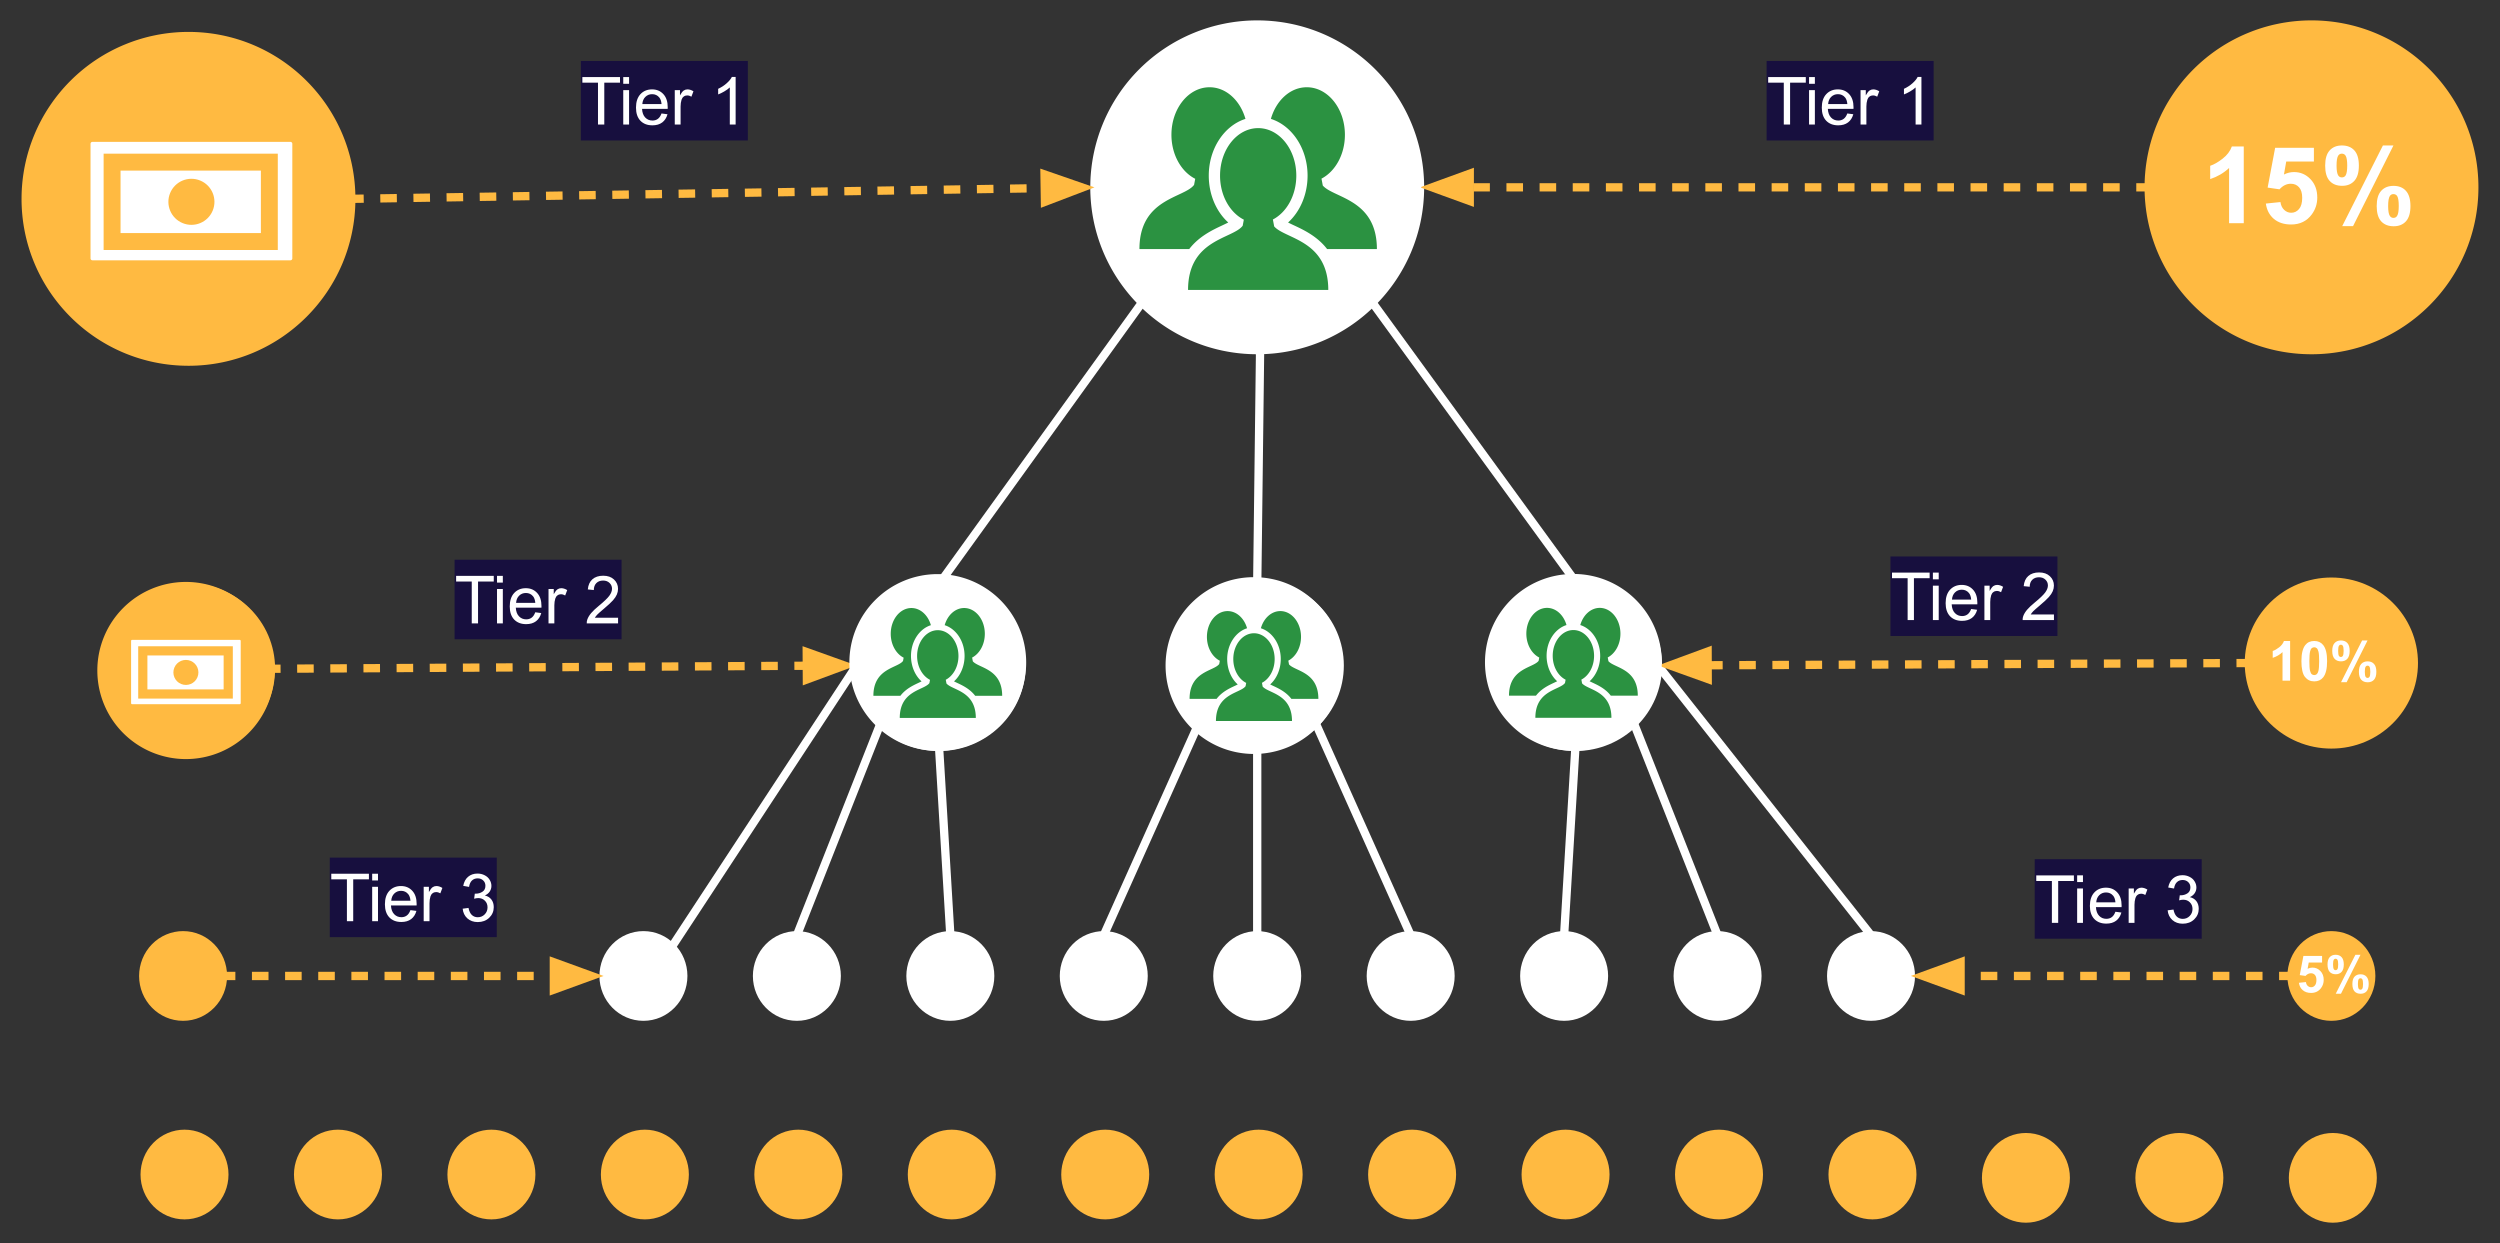 <svg xmlns="http://www.w3.org/2000/svg" width="905" height="450" fill="none" stroke-linecap="square" stroke-miterlimit="10" viewBox="0 0 905 450"><rect x="0" y="0" width="905" height="450" fill="#333333" stroke="none"/><clipPath id="a"><path d="M0 0h960v720H0z"/></clipPath><g clip-path="url(#a)" transform="matrix(1 0 0 1 -9.448 -156.88)"><path d="M579.76 427.25c-16.49 0-29.858-13.192-29.858-29.465 0-7.814 3.146-15.309 8.745-20.835 5.6-5.526 13.194-8.63 21.113-8.63 16.49 0 29.858 13.192 29.858 29.465S596.25 427.25 579.76 427.25z" fill="#2b9241" fill-rule="evenodd"/><path d="M579.76 427.25c-16.49 0-29.858-13.192-29.858-29.465 0-7.814 3.146-15.309 8.745-20.835 5.6-5.526 13.194-8.63 21.113-8.63 16.49 0 29.858 13.192 29.858 29.465S596.25 427.25 579.76 427.25z" fill="#2b9241" fill-rule="evenodd" stroke="#fff" stroke-linecap="butt" stroke-linejoin="round" stroke-width="3"/><path d="M464.56 283.62c-32.546 0-58.929-26.383-58.929-58.929a58.928 58.928 0 0 1 58.929-58.929c32.546 0 58.929 26.383 58.929 58.929 0 32.546-26.384 58.929-58.929 58.929z" fill="#2b9241" fill-rule="evenodd"/><path d="M464.56 283.62c-32.546 0-58.929-26.383-58.929-58.929a58.928 58.928 0 0 1 58.929-58.929c32.546 0 58.929 26.383 58.929 58.929 0 32.546-26.384 58.929-58.929 58.929z" stroke="#fff" stroke-linecap="butt" stroke-linejoin="round" stroke-width="3"/><path d="M464.56 427.25c-16.49 0-29.858-13.192-29.858-29.465 0-7.814 3.146-15.309 8.745-20.835 5.6-5.526 13.194-8.63 21.113-8.63 16.49 0 29.858 13.192 29.858 29.465S481.05 427.25 464.56 427.25z" fill="#2b9241" fill-rule="evenodd"/><path d="M464.56 427.25c-16.49 0-29.858-13.192-29.858-29.465 0-7.814 3.146-15.309 8.745-20.835 5.6-5.526 13.194-8.63 21.113-8.63 16.49 0 29.858 13.192 29.858 29.465S481.05 427.25 464.56 427.25z" stroke="#fff" stroke-linecap="butt" stroke-linejoin="round" stroke-width="3"/><path d="M349.37 427.25c-16.49 0-29.858-13.192-29.858-29.465 0-7.814 3.146-15.309 8.745-20.835 5.6-5.526 13.194-8.63 21.113-8.63 16.49 0 29.858 13.192 29.858 29.465S365.86 427.25 349.37 427.25z" fill="#2b9241" fill-rule="evenodd"/><path d="M349.37 427.25c-16.49 0-29.858-13.192-29.858-29.465 0-7.814 3.146-15.309 8.745-20.835 5.6-5.526 13.194-8.63 21.113-8.63 16.49 0 29.858 13.192 29.858 29.465S365.86 427.25 349.37 427.25z" stroke="#fff" stroke-linecap="butt" stroke-linejoin="round" stroke-width="3"/><path d="M353.47 524.92c-7.967 0-14.425-6.6-14.425-14.74 0-3.91 1.52-7.659 4.225-10.423 2.705-2.764 6.374-4.317 10.2-4.317 7.967 0 14.425 6.6 14.425 14.74s-6.458 14.74-14.425 14.74z" fill="#fff" fill-rule="evenodd"/><path d="M353.47 524.92c-7.967 0-14.425-6.6-14.425-14.74 0-3.91 1.52-7.659 4.225-10.423 2.705-2.764 6.374-4.317 10.2-4.317 7.967 0 14.425 6.6 14.425 14.74s-6.458 14.74-14.425 14.74z" stroke="#fff" stroke-linecap="butt" stroke-linejoin="round" stroke-width="3"/><path d="M297.92 524.92c-7.967 0-14.425-6.6-14.425-14.74 0-3.91 1.52-7.659 4.225-10.423 2.705-2.764 6.374-4.317 10.2-4.317 7.967 0 14.425 6.6 14.425 14.74s-6.458 14.74-14.425 14.74z" fill="#fff" fill-rule="evenodd"/><path d="M297.92 524.92c-7.967 0-14.425-6.6-14.425-14.74 0-3.91 1.52-7.659 4.225-10.423 2.705-2.764 6.374-4.317 10.2-4.317 7.967 0 14.425 6.6 14.425 14.74s-6.458 14.74-14.425 14.74z" fill="#fff" fill-rule="evenodd" stroke="#fff" stroke-linecap="butt" stroke-linejoin="round" stroke-width="3"/><path d="M242.37 524.92c-7.967 0-14.425-6.6-14.425-14.74 0-3.91 1.52-7.659 4.225-10.423 2.705-2.764 6.374-4.317 10.2-4.317 7.967 0 14.425 6.6 14.425 14.74s-6.458 14.74-14.425 14.74z" fill="#fff" fill-rule="evenodd"/><path d="M242.37 524.92c-7.967 0-14.425-6.6-14.425-14.74 0-3.91 1.52-7.659 4.225-10.423 2.705-2.764 6.374-4.317 10.2-4.317 7.967 0 14.425 6.6 14.425 14.74s-6.458 14.74-14.425 14.74z" fill="#fff" fill-rule="evenodd" stroke="#fff" stroke-linecap="butt" stroke-linejoin="round" stroke-width="3"/><path d="M520.11 524.92c-7.967 0-14.425-6.6-14.425-14.74 0-3.91 1.52-7.659 4.225-10.423 2.705-2.764 6.374-4.317 10.2-4.317 7.967 0 14.425 6.6 14.425 14.74s-6.458 14.74-14.425 14.74z" fill="#fff" fill-rule="evenodd"/><path d="M520.11 524.92c-7.967 0-14.425-6.6-14.425-14.74 0-3.91 1.52-7.659 4.225-10.423 2.705-2.764 6.374-4.317 10.2-4.317 7.967 0 14.425 6.6 14.425 14.74s-6.458 14.74-14.425 14.74z" fill="#fff" fill-rule="evenodd" stroke="#fff" stroke-linecap="butt" stroke-linejoin="round" stroke-width="3"/><path d="M464.56 524.92c-7.967 0-14.425-6.6-14.425-14.74 0-3.91 1.52-7.659 4.225-10.423 2.705-2.764 6.374-4.317 10.2-4.317 7.967 0 14.425 6.6 14.425 14.74s-6.458 14.74-14.425 14.74z" fill="#fff" fill-rule="evenodd"/><path d="M464.56 524.92c-7.967 0-14.425-6.6-14.425-14.74 0-3.91 1.52-7.659 4.225-10.423 2.705-2.764 6.374-4.317 10.2-4.317 7.967 0 14.425 6.6 14.425 14.74s-6.458 14.74-14.425 14.74z" fill="#fff" fill-rule="evenodd" stroke="#fff" stroke-linecap="butt" stroke-linejoin="round" stroke-width="3"/><path d="M409.01 524.92c-7.967 0-14.425-6.6-14.425-14.74 0-3.91 1.52-7.659 4.225-10.423 2.705-2.764 6.374-4.317 10.2-4.317 7.967 0 14.425 6.6 14.425 14.74s-6.458 14.74-14.425 14.74z" fill="#fff" fill-rule="evenodd"/><path d="M409.01 524.92c-7.967 0-14.425-6.6-14.425-14.74 0-3.91 1.52-7.659 4.225-10.423 2.705-2.764 6.374-4.317 10.2-4.317 7.967 0 14.425 6.6 14.425 14.74s-6.458 14.74-14.425 14.74z" fill="#fff" fill-rule="evenodd" stroke="#fff" stroke-linecap="butt" stroke-linejoin="round" stroke-width="3"/><path d="M686.76 524.92c-7.967 0-14.425-6.6-14.425-14.74 0-3.91 1.52-7.659 4.225-10.423 2.705-2.764 6.374-4.317 10.2-4.317 7.967 0 14.425 6.6 14.425 14.74s-6.458 14.74-14.425 14.74z" fill="#fff" fill-rule="evenodd"/><path d="M686.76 524.92c-7.967 0-14.425-6.6-14.425-14.74 0-3.91 1.52-7.659 4.225-10.423 2.705-2.764 6.374-4.317 10.2-4.317 7.967 0 14.425 6.6 14.425 14.74s-6.458 14.74-14.425 14.74z" fill="#fff" fill-rule="evenodd" stroke="#fff" stroke-linecap="butt" stroke-linejoin="round" stroke-width="3"/><path d="M631.21 524.92c-7.967 0-14.425-6.6-14.425-14.74 0-3.91 1.52-7.659 4.225-10.423 2.705-2.764 6.374-4.317 10.2-4.317 7.967 0 14.425 6.6 14.425 14.74s-6.458 14.74-14.425 14.74z" fill="#fff" fill-rule="evenodd"/><path d="M631.21 524.92c-7.967 0-14.425-6.6-14.425-14.74 0-3.91 1.52-7.659 4.225-10.423 2.705-2.764 6.374-4.317 10.2-4.317 7.967 0 14.425 6.6 14.425 14.74s-6.458 14.74-14.425 14.74z" fill="#fff" fill-rule="evenodd" stroke="#fff" stroke-linecap="butt" stroke-linejoin="round" stroke-width="3"/><path d="M575.66 524.92c-7.967 0-14.425-6.6-14.425-14.74 0-3.91 1.52-7.659 4.225-10.423 2.705-2.764 6.374-4.317 10.2-4.317 7.967 0 14.425 6.6 14.425 14.74s-6.458 14.74-14.425 14.74z" fill="#fff" fill-rule="evenodd"/><path d="M575.66 524.92c-7.967 0-14.425-6.6-14.425-14.74 0-3.91 1.52-7.659 4.225-10.423 2.705-2.764 6.374-4.317 10.2-4.317 7.967 0 14.425 6.6 14.425 14.74s-6.458 14.74-14.425 14.74z" fill="#fff" fill-rule="evenodd" stroke="#fff" stroke-linecap="butt" stroke-linejoin="round" stroke-width="3"/><path d="m349.37 368.32 73.512-101.95"/><path d="m349.37 368.32 73.512-101.95" stroke="#fff" stroke-linecap="butt" stroke-linejoin="round" stroke-width="3"/><path d="m465.6 283.43-1.04 84.882"/><path d="m465.6 283.43-1.04 84.882" stroke="#fff" stroke-linecap="butt" stroke-linejoin="round" stroke-width="3"/><path d="m580.47 368.35-74.236-101.98"/><path d="m580.47 368.35-74.236-101.98" stroke="#fff" stroke-linecap="butt" stroke-linejoin="round" stroke-width="3"/><path d="m252.57 499.76 66.961-101.98"/><path d="m252.57 499.76 66.961-101.98" stroke="#fff" stroke-linecap="butt" stroke-linejoin="round" stroke-width="3"/><path d="m297.92 495.44 30.331-76.819"/><path d="m297.92 495.44 30.331-76.819" fill="#2b9241" fill-rule="evenodd" stroke="#fff" stroke-linecap="butt" stroke-linejoin="round" stroke-width="3"/><path d="m353.47 495.44-4.095-68.189"/><path d="m353.47 495.44-4.095-68.189" stroke="#fff" stroke-linecap="butt" stroke-linejoin="round" stroke-width="3"/><path d="m409.01 495.44 34.425-76.819"/><path d="m409.01 495.44 34.425-76.819" stroke="#fff" stroke-linecap="butt" stroke-linejoin="round" stroke-width="3"/><path d="M464.56 495.43v-68.189"/><path d="M464.56 495.43v-68.189" stroke="#fff" stroke-linecap="butt" stroke-linejoin="round" stroke-width="3"/><path d="m520.11 495.44-34.425-76.819"/><path d="m520.11 495.44-34.425-76.819" stroke="#fff" stroke-linecap="butt" stroke-linejoin="round" stroke-width="3"/><path d="m686.76 495.44-77.134-97.669"/><path d="m686.76 495.44-77.134-97.669" stroke="#fff" stroke-linecap="butt" stroke-linejoin="round" stroke-width="3"/><path d="m631.21 495.44-30.331-76.819"/><path d="m631.21 495.44-30.331-76.819" stroke="#fff" stroke-linecap="butt" stroke-linejoin="round" stroke-width="3"/><path d="m575.66 495.44 4.095-68.189"/><path d="m575.66 495.44 4.095-68.189" stroke="#fff" stroke-linecap="butt" stroke-linejoin="round" stroke-width="3"/><path d="M77.677 287.79c-32.546 0-58.929-26.383-58.929-58.929a58.928 58.928 0 0 1 58.929-58.929c32.546 0 58.929 26.383 58.929 58.929s-26.383 58.929-58.929 58.929z" fill="#fff" fill-rule="evenodd"/><path d="M77.677 287.79c-32.546 0-58.929-26.383-58.929-58.929a58.928 58.928 0 0 1 58.929-58.929c32.546 0 58.929 26.383 58.929 58.929s-26.383 58.929-58.929 58.929z" stroke="#ffba41" stroke-linecap="butt" stroke-linejoin="round" stroke-width="3"/><path d="M77.677 428.45c-16.49 0-29.858-13.192-29.858-29.465 0-7.814 3.146-15.309 8.745-20.835 5.6-5.526 13.194-8.63 21.113-8.63 16.49 0 29.858 13.192 29.858 29.465S94.167 428.45 77.677 428.45z" fill="#fff" fill-rule="evenodd"/><path d="M77.677 428.45c-16.49 0-29.858-13.192-29.858-29.465 0-7.814 3.146-15.309 8.745-20.835 5.6-5.526 13.194-8.63 21.113-8.63 16.49 0 29.858 13.192 29.858 29.465S94.167 428.45 77.677 428.45z" stroke="#ffba41" stroke-linecap="butt" stroke-linejoin="round" stroke-width="3"/><path d="M75.723 524.92c-7.967 0-14.425-6.6-14.425-14.74 0-3.91 1.52-7.659 4.225-10.423 2.705-2.764 6.374-4.317 10.2-4.317 7.967 0 14.425 6.6 14.425 14.74s-6.458 14.74-14.425 14.74z" fill="#ffba41" fill-rule="evenodd"/><path d="M75.723 524.92c-7.967 0-14.425-6.6-14.425-14.74 0-3.91 1.52-7.659 4.225-10.423 2.705-2.764 6.374-4.317 10.2-4.317 7.967 0 14.425 6.6 14.425 14.74s-6.458 14.74-14.425 14.74z" fill="#ffba41" fill-rule="evenodd" stroke="#ffba41" stroke-linecap="butt" stroke-linejoin="round" stroke-width="3"/><path d="M853.4 426.37c-16.49 0-29.858-13.192-29.858-29.465 0-7.814 3.146-15.309 8.745-20.835 5.6-5.526 13.194-8.63 21.113-8.63 16.49 0 29.858 13.192 29.858 29.465S869.89 426.37 853.4 426.37z" fill="#ffba41" fill-rule="evenodd"/><path d="M853.4 426.37c-16.49 0-29.858-13.192-29.858-29.465 0-7.814 3.146-15.309 8.745-20.835 5.6-5.526 13.194-8.63 21.113-8.63 16.49 0 29.858 13.192 29.858 29.465S869.89 426.37 853.4 426.37z" stroke="#ffba41" stroke-linecap="butt" stroke-linejoin="round" stroke-width="3"/><path d="M853.41 524.92c-7.967 0-14.425-6.6-14.425-14.74 0-3.91 1.52-7.659 4.225-10.423 2.705-2.764 6.374-4.317 10.2-4.317 7.967 0 14.425 6.6 14.425 14.74s-6.458 14.74-14.425 14.74z" fill="#ffba41" fill-rule="evenodd"/><path d="M853.41 524.92c-7.967 0-14.425-6.6-14.425-14.74 0-3.91 1.52-7.659 4.225-10.423 2.705-2.764 6.374-4.317 10.2-4.317 7.967 0 14.425 6.6 14.425 14.74s-6.458 14.74-14.425 14.74z" stroke="#ffba41" stroke-linecap="butt" stroke-linejoin="round" stroke-width="3"/><path d="m319.51 397.78-211.97 1.197"/><path d="m301.51 397.88-193.97 1.095" stroke="#ffba41" stroke-dasharray="3, 9" stroke-linecap="butt" stroke-linejoin="round" stroke-width="3"/><path d="m301.54 402.84 13.586-5.032-13.642-4.878z" fill="#ffba41" fill-rule="evenodd" stroke="#ffba41" stroke-linecap="butt" stroke-width="3"/><path d="M90.148 510.18h137.8"/><path d="M90.148 510.18h119.8" stroke="#ffba41" stroke-dasharray="3, 9" stroke-linecap="butt" stroke-linejoin="round" stroke-width="3"/><path d="m209.94 515.13 13.614-4.955-13.614-4.955z" fill="#ffba41" fill-rule="evenodd" stroke="#ffba41" stroke-linecap="butt" stroke-width="3"/><path d="M838.98 510.18h-137.8"/><path d="M838.98 510.18h-119.8" stroke="#ffba41" stroke-dasharray="3, 9" stroke-linecap="butt" stroke-linejoin="round" stroke-width="3"/><path d="m719.18 505.22-13.614 4.955 13.614 4.955z" fill="#ffba41" fill-rule="evenodd" stroke="#ffba41" stroke-linecap="butt" stroke-width="3"/><path d="m823.55 396.9-213.92.882"/><path d="m823.55 396.9-195.92.808" stroke="#ffba41" stroke-dasharray="3, 9" stroke-linecap="butt" stroke-linejoin="round" stroke-width="3"/><path d="m627.6 392.75-13.594 5.011 13.635 4.9z" fill="#ffba41" fill-rule="evenodd" stroke="#ffba41" stroke-linecap="butt" stroke-width="3"/><path d="m136.61 228.86 269.04-4.157"/><path d="m136.61 228.86 251.04-3.88" stroke="#ffba41" stroke-dasharray="3, 9" stroke-linecap="butt" stroke-linejoin="round" stroke-width="3"/><path d="m387.72 229.94 13.536-5.165-13.689-4.744z" fill="#ffba41" fill-rule="evenodd" stroke="#ffba41" stroke-linecap="butt" stroke-width="3"/><path d="M846.21 283.62c-32.546 0-58.929-26.383-58.929-58.929a58.928 58.928 0 0 1 58.929-58.929c32.546 0 58.929 26.383 58.929 58.929s-26.383 58.929-58.929 58.929z" fill="#ffba41" fill-rule="evenodd"/><path d="M846.21 283.62c-32.546 0-58.929-26.383-58.929-58.929a58.928 58.928 0 0 1 58.929-58.929c32.546 0 58.929 26.383 58.929 58.929s-26.383 58.929-58.929 58.929z" stroke="#ffba41" stroke-linecap="butt" stroke-linejoin="round" stroke-width="3"/><path d="M787.28 224.69H523.5"/><path d="M787.28 224.69H541.5" stroke="#ffba41" stroke-dasharray="3, 9" stroke-linecap="butt" stroke-linejoin="round" stroke-width="3"/><path d="m541.5 219.74-13.614 4.955 13.614 4.955z" fill="#ffba41" fill-rule="evenodd" stroke="#ffba41" stroke-linecap="butt" stroke-width="3"/><path d="M616.78 169.93H741.6v48.472H616.78z"/><path d="M648.97 178.93h60.457v28.8H648.97z" fill="#170f3e"/><path d="M648.97 180.25h60.457v27.598H648.97z"/><path d="M655.18 201.97v-15.156h-5.656v-2.031h13.625v2.031h-5.688v15.156zm9.145-14.75v-2.438h2.109v2.438zm0 14.75v-12.453h2.109v12.453zm13.847-4.016 2.172.282q-.515 1.906-1.906 2.968-1.39 1.047-3.562 1.047-2.735 0-4.344-1.672-1.594-1.687-1.594-4.734 0-3.14 1.61-4.875 1.625-1.734 4.203-1.734 2.5 0 4.078 1.703 1.593 1.703 1.593 4.781 0 .187-.015.562h-9.281q.11 2.047 1.156 3.141 1.047 1.094 2.61 1.094 1.155 0 1.968-.61.828-.609 1.313-1.953zm-6.937-3.406h6.953q-.14-1.562-.797-2.36-1-1.218-2.61-1.218-1.452 0-2.452.984-.985.97-1.094 2.594zm11.738 7.422v-12.453h1.89v1.89q.735-1.327 1.344-1.75.625-.421 1.36-.421 1.062 0 2.172.687l-.735 1.953q-.765-.453-1.547-.453-.687 0-1.25.422-.546.406-.78 1.14-.345 1.126-.345 2.47v6.515zm22.035 0h-2.11v-13.438q-.75.719-2 1.453-1.234.719-2.218 1.078v-2.03q1.781-.829 3.094-2.017 1.328-1.187 1.875-2.296h1.359z" fill="#fff"/><path d="M665.09 349.31h117.86v48.472H665.09z"/><path d="M693.79 358.31h60.457v28.8H693.79z" fill="#170f3e"/><path d="M693.79 359.62h60.457v27.598H693.79z"/><path d="M700.01 381.35v-15.156h-5.656v-2.031h13.625v2.031h-5.688v15.156zm9.145-14.75v-2.438h2.109v2.438zm0 14.75v-12.453h2.109v12.453zm13.848-4.016 2.171.282q-.515 1.906-1.906 2.968-1.39 1.047-3.562 1.047-2.735 0-4.344-1.672-1.594-1.687-1.594-4.734 0-3.14 1.61-4.875 1.625-1.734 4.203-1.734 2.5 0 4.078 1.703 1.593 1.703 1.593 4.781 0 .187-.015.562h-9.281q.11 2.047 1.156 3.141 1.047 1.094 2.61 1.094 1.156 0 1.968-.61.828-.609 1.313-1.953zm-6.938-3.406h6.953q-.14-1.562-.797-2.36-1-1.218-2.61-1.218-1.452 0-2.452.984-.985.97-1.094 2.594zm11.738 7.422v-12.453h1.89v1.89q.735-1.327 1.344-1.75.625-.421 1.36-.421 1.062 0 2.172.687l-.735 1.953q-.765-.453-1.547-.453-.687 0-1.25.422-.546.406-.78 1.14-.345 1.126-.345 2.47v6.515zm25.176-2.031v2.031h-11.344q-.031-.766.234-1.469.438-1.156 1.391-2.28.953-1.126 2.766-2.61 2.796-2.297 3.78-3.625.985-1.344.985-2.547 0-1.25-.906-2.11-.89-.859-2.328-.859-1.516 0-2.438.922-.906.906-.922 2.516l-2.171-.22q.218-2.421 1.671-3.687 1.454-1.28 3.907-1.28 2.468 0 3.906 1.374 1.453 1.36 1.453 3.39 0 1.032-.422 2.032t-1.406 2.11q-.969 1.093-3.25 3.015-1.89 1.594-2.438 2.156-.53.563-.89 1.14z" fill="#fff"/><path d="M720.7 458.91h111.09v48.472H720.7z"/><path d="M746.01 467.91h60.457v28.8H746.01z" fill="#170f3e"/><path d="M746.01 469.23h60.457v27.598H746.01z"/><path d="M752.23 490.95v-15.156h-5.656v-2.031h13.625v2.031h-5.688v15.156zm9.145-14.75v-2.438h2.109v2.438zm0 14.75v-12.453h2.109v12.453zm13.848-4.016 2.171.282q-.515 1.906-1.906 2.968-1.39 1.047-3.562 1.047-2.735 0-4.344-1.672-1.594-1.687-1.594-4.734 0-3.14 1.61-4.875 1.625-1.734 4.203-1.734 2.5 0 4.078 1.703 1.593 1.703 1.593 4.781 0 .187-.015.562h-9.281q.11 2.047 1.156 3.141 1.047 1.094 2.61 1.094 1.156 0 1.968-.61.828-.609 1.313-1.953zm-6.938-3.406h6.953q-.14-1.562-.797-2.36-1-1.218-2.61-1.218-1.452 0-2.452.984-.985.97-1.094 2.594zm11.738 7.422v-12.453h1.89v1.89q.735-1.327 1.344-1.75.625-.421 1.36-.421 1.062 0 2.172.687l-.735 1.953q-.765-.453-1.547-.453-.687 0-1.25.422-.546.406-.78 1.14-.345 1.126-.345 2.47v6.515zm14.113-4.531 2.11-.281q.359 1.78 1.234 2.578.875.797 2.125.797 1.484 0 2.5-1.032 1.031-1.03 1.031-2.562 0-1.453-.953-2.39-.938-.954-2.406-.954-.594 0-1.485.235l.235-1.844q.203.015.343.015 1.344 0 2.422-.703t1.078-2.156q0-1.172-.796-1.922-.782-.765-2.016-.765t-2.063.78q-.812.766-1.046 2.313l-2.11-.375q.39-2.125 1.75-3.28 1.375-1.173 3.422-1.173 1.406 0 2.578.61 1.188.593 1.813 1.64.64 1.047.64 2.219 0 1.11-.61 2.031-.593.906-1.765 1.438 1.531.359 2.375 1.468.844 1.11.844 2.766 0 2.25-1.64 3.828-1.641 1.563-4.157 1.563-2.265 0-3.765-1.344-1.485-1.36-1.688-3.5z" fill="#fff"/><path d="M187.52 169.93h124.82v48.472H187.52z"/><path d="M219.71 178.93h60.457v28.8H219.71z" fill="#170f3e"/><path d="M219.71 180.25h60.457v27.598H219.71z"/><path d="M225.92 201.97v-15.156h-5.656v-2.031h13.625v2.031H228.2v15.156zm9.145-14.75v-2.438h2.109v2.438zm0 14.75v-12.453h2.109v12.453zm13.847-4.016 2.172.282q-.515 1.906-1.906 2.968-1.39 1.047-3.562 1.047-2.735 0-4.344-1.672-1.594-1.687-1.594-4.734 0-3.14 1.61-4.875 1.624-1.734 4.203-1.734 2.5 0 4.078 1.703 1.594 1.703 1.594 4.781 0 .187-.016.562h-9.281q.11 2.047 1.156 3.141 1.047 1.094 2.61 1.094 1.155 0 1.968-.61.828-.609 1.313-1.953zm-6.937-3.406h6.953q-.14-1.562-.797-2.36-1-1.218-2.61-1.218-1.452 0-2.452.984-.985.97-1.094 2.594zm11.738 7.422v-12.453h1.89v1.89q.735-1.327 1.344-1.75.625-.421 1.36-.421 1.062 0 2.172.687l-.735 1.953q-.765-.453-1.547-.453-.687 0-1.25.422-.546.406-.78 1.14-.345 1.126-.345 2.47v6.515zm22.035 0h-2.11v-13.438q-.75.719-2 1.453-1.234.719-2.218 1.078v-2.03q1.781-.829 3.094-2.017 1.328-1.187 1.875-2.296h1.359z" fill="#fff"/><path d="M145.3 350.5h117.86v48.472H145.3z"/><path d="M174 359.5h60.457v28.8H174z" fill="#170f3e"/><path d="M174 360.82h60.457v27.598H174z"/><path d="M180.22 382.54v-15.156h-5.656v-2.031h13.625v2.031H182.5v15.156zm9.145-14.75v-2.438h2.109v2.438zm0 14.75v-12.453h2.109v12.453zm13.847-4.016 2.172.282q-.515 1.906-1.906 2.968-1.39 1.047-3.562 1.047-2.735 0-4.344-1.672-1.594-1.687-1.594-4.734 0-3.14 1.61-4.875 1.625-1.734 4.203-1.734 2.5 0 4.078 1.703 1.594 1.703 1.594 4.781 0 .187-.016.562h-9.281q.11 2.047 1.156 3.141 1.047 1.094 2.61 1.094 1.156 0 1.968-.61.828-.609 1.313-1.953zm-6.937-3.406h6.953q-.14-1.562-.797-2.36-1-1.218-2.61-1.218-1.452 0-2.452.984-.985.97-1.094 2.594zm11.738 7.422v-12.453h1.89v1.89q.735-1.327 1.344-1.75.625-.421 1.36-.421 1.062 0 2.172.687l-.735 1.953q-.765-.453-1.547-.453-.687 0-1.25.422-.546.406-.78 1.14-.345 1.126-.345 2.47v6.515zm25.176-2.031v2.031h-11.344q-.031-.766.234-1.469.438-1.156 1.391-2.28.953-1.126 2.766-2.61 2.796-2.297 3.78-3.625.985-1.344.985-2.547 0-1.25-.906-2.11-.89-.859-2.328-.859-1.516 0-2.438.922-.906.906-.922 2.516l-2.171-.22q.218-2.421 1.671-3.687 1.454-1.281 3.907-1.281 2.468 0 3.906 1.375 1.453 1.36 1.453 3.39 0 1.032-.422 2.032t-1.406 2.11q-.969 1.093-3.25 3.015-1.89 1.594-2.438 2.156-.53.563-.89 1.14z" fill="#fff"/><path d="M103.5 458.32h111.09v48.472H103.5z"/><path d="M128.82 467.32h60.457v28.8H128.82z" fill="#170f3e"/><path d="M128.82 468.63h60.457v27.598H128.82z"/><path d="M135.03 490.36v-15.156h-5.656v-2.031h13.625v2.031h-5.688v15.156zm9.145-14.75v-2.438h2.109v2.438zm0 14.75v-12.453h2.109v12.453zm13.847-4.016 2.172.282q-.515 1.906-1.906 2.968-1.39 1.047-3.562 1.047-2.735 0-4.344-1.672-1.594-1.687-1.594-4.734 0-3.14 1.61-4.875 1.625-1.734 4.203-1.734 2.5 0 4.078 1.703 1.594 1.703 1.594 4.781 0 .187-.016.562h-9.281q.11 2.047 1.156 3.141 1.047 1.094 2.61 1.094 1.156 0 1.968-.61.828-.609 1.313-1.953zm-6.937-3.406h6.953q-.14-1.562-.797-2.36-1-1.218-2.61-1.218-1.452 0-2.452.984-.985.97-1.094 2.594zm11.738 7.422v-12.453h1.89v1.89q.735-1.327 1.344-1.75.625-.421 1.36-.421 1.062 0 2.172.687l-.735 1.953q-.765-.453-1.547-.453-.687 0-1.25.422-.546.406-.78 1.14-.345 1.126-.345 2.47v6.515zm14.113-4.531 2.11-.281q.359 1.78 1.234 2.578.875.797 2.125.797 1.484 0 2.5-1.032 1.031-1.03 1.031-2.562 0-1.453-.953-2.39-.938-.954-2.406-.954-.594 0-1.485.235l.235-1.844q.203.015.343.015 1.344 0 2.422-.703t1.078-2.156q0-1.172-.796-1.922-.782-.765-2.016-.765t-2.063.78q-.812.766-1.046 2.313l-2.11-.375q.39-2.125 1.75-3.28 1.375-1.173 3.422-1.173 1.406 0 2.578.61 1.188.593 1.813 1.64.64 1.047.64 2.219 0 1.11-.61 2.031-.593.906-1.765 1.438 1.531.359 2.375 1.468.844 1.11.844 2.766 0 2.25-1.64 3.828-1.641 1.563-4.157 1.563-2.265 0-3.765-1.344-1.485-1.36-1.688-3.5z" fill="#fff"/><path d="M797.47 191.56h97.48v66.268h-97.48z"/><path d="M821.69 237.68h-5.313v-19.984q-2.906 2.719-6.843 4.016v-4.813q2.078-.687 4.5-2.578 2.437-1.89 3.344-4.422h4.312zm7.999-7.11 5.281-.546q.234 1.78 1.344 2.828 1.11 1.047 2.562 1.047 1.672 0 2.813-1.344 1.156-1.344 1.156-4.063 0-2.546-1.14-3.812-1.141-1.281-2.97-1.281-2.296 0-4.109 2.015l-4.297-.625 2.72-14.406h14.03v4.97h-10.016l-.828 4.702q1.781-.89 3.625-.89 3.531 0 5.984 2.578 2.453 2.562 2.453 6.656 0 3.406-1.984 6.094-2.703 3.656-7.484 3.656-3.844 0-6.266-2.047-2.406-2.062-2.875-5.531zm21.468-13.733q0-3.72 1.625-5.5 1.625-1.797 4.422-1.797 2.89 0 4.515 1.78 1.64 1.782 1.64 5.517 0 3.718-1.64 5.515-1.625 1.797-4.422 1.797-2.89 0-4.515-1.781t-1.625-5.531zm4.125-.032q0 2.703.625 3.625.469.672 1.297.672.86 0 1.328-.672.61-.921.61-3.625 0-2.703-.61-3.609-.469-.688-1.328-.688-.828 0-1.297.672-.625.922-.625 3.625zm5.969 21.938h-3.922l14.734-29.203h3.812zm8.562-7.265q0-3.719 1.625-5.516 1.64-1.797 4.469-1.797 2.86 0 4.484 1.797 1.64 1.797 1.64 5.516 0 3.734-1.64 5.531-1.625 1.781-4.422 1.781-2.89 0-4.53-1.781-1.626-1.797-1.626-5.531zm4.14-.031q0 2.703.626 3.609.468.703 1.297.703.843 0 1.296-.687.625-.922.625-3.625 0-2.688-.593-3.625-.485-.672-1.328-.672t-1.297.672q-.625.937-.625 3.625z" fill="#fff"/><path d="M821.59 375.09h59.716v43.622H821.59z"/><path d="M838.47 403.29h-2.75v-10.344q-1.5 1.406-3.547 2.078v-2.484q1.078-.36 2.328-1.328 1.266-.985 1.735-2.297h2.234zm8.732-14.375q2.079 0 3.25 1.484 1.407 1.75 1.407 5.829 0 4.062-1.407 5.843-1.171 1.47-3.25 1.47-2.078 0-3.359-1.61-1.281-1.61-1.281-5.735 0-4.047 1.406-5.812 1.156-1.469 3.234-1.469zm0 2.281q-.5 0-.89.313-.39.312-.594 1.14-.281 1.063-.281 3.578 0 2.516.25 3.47.25.937.625 1.25.39.312.89.312t.891-.313q.39-.328.61-1.14.28-1.063.28-3.578 0-2.516-.25-3.454-.25-.953-.64-1.265-.39-.313-.89-.313zm6.514 1.313q0-1.922.844-2.844.844-.938 2.281-.938 1.5 0 2.344.922.844.922.844 2.86 0 1.922-.844 2.86-.844.921-2.297.921-1.484 0-2.328-.922-.844-.922-.844-2.86zm2.14-.016q0 1.39.313 1.875.25.344.672.344.438 0 .688-.344.312-.484.312-1.875 0-1.406-.312-1.875-.25-.36-.688-.36-.422 0-.672.36-.312.469-.312 1.875zm3.079 11.344h-2.031l7.625-15.109h1.968zm4.437-3.765q0-1.922.844-2.844.844-.938 2.313-.938t2.312.938q.844.922.844 2.844 0 1.937-.844 2.875-.844.921-2.281.921-1.5 0-2.344-.921-.844-.938-.844-2.875zm2.14 0q0 1.39.313 1.859.25.36.672.36.453 0 .688-.344.312-.485.312-1.875 0-1.407-.312-1.875-.235-.36-.688-.36-.437 0-.672.36-.312.468-.312 1.875z" fill="#fff"/><path d="M831.82 489.17h48.913v42.016H831.82z"/><path d="m841.65 512.65 2.547-.266q.11.875.64 1.375.547.5 1.25.5.797 0 1.344-.64.563-.657.563-1.969 0-1.234-.547-1.844-.547-.61-1.438-.61-1.093 0-1.968.97l-2.078-.297 1.312-6.953h6.766v2.39h-4.828l-.407 2.266q.86-.422 1.75-.422 1.703 0 2.89 1.25 1.188 1.234 1.188 3.203 0 1.656-.953 2.938-1.312 1.78-3.625 1.78-1.844 0-3.015-1-1.157-1-1.39-2.671zm10.36-6.625q0-1.781.781-2.64.797-.876 2.14-.876 1.391 0 2.173.86.797.86.797 2.656 0 1.797-.797 2.672-.782.86-2.125.86-1.39 0-2.188-.86-.781-.86-.781-2.672zm2-.016q0 1.313.297 1.75.219.329.625.329t.64-.329q.297-.437.297-1.75 0-1.297-.297-1.734-.234-.344-.64-.344t-.625.328q-.297.453-.297 1.75zm2.875 10.594h-1.89l7.109-14.094h1.844zm4.125-3.515q0-1.797.781-2.656.797-.86 2.172-.86t2.156.86q.797.859.797 2.656 0 1.812-.797 2.672-.78.86-2.125.86-1.406 0-2.203-.86-.781-.86-.781-2.672zm2 0q0 1.297.297 1.734.234.344.64.344t.625-.328q.297-.453.297-1.75 0-1.313-.297-1.75-.218-.328-.625-.328-.421 0-.64.328-.297.437-.297 1.75z" fill="#fff"/><path d="M353.99 596.8c-7.967 0-14.425-6.6-14.425-14.74 0-3.91 1.52-7.659 4.225-10.423 2.705-2.764 6.374-4.317 10.2-4.317 7.967 0 14.425 6.6 14.425 14.74s-6.458 14.74-14.425 14.74z" fill="#ffba41" fill-rule="evenodd"/><path d="M353.99 596.8c-7.967 0-14.425-6.6-14.425-14.74 0-3.91 1.52-7.659 4.225-10.423 2.705-2.764 6.374-4.317 10.2-4.317 7.967 0 14.425 6.6 14.425 14.74s-6.458 14.74-14.425 14.74z" stroke="#ffba41" stroke-linecap="butt" stroke-linejoin="round" stroke-width="3"/><path d="M298.44 596.8c-7.967 0-14.425-6.6-14.425-14.74 0-3.91 1.52-7.659 4.225-10.423 2.705-2.764 6.374-4.317 10.2-4.317 7.967 0 14.425 6.6 14.425 14.74s-6.458 14.74-14.425 14.74z" fill="#ffba41" fill-rule="evenodd"/><path d="M298.44 596.8c-7.967 0-14.425-6.6-14.425-14.74 0-3.91 1.52-7.659 4.225-10.423 2.705-2.764 6.374-4.317 10.2-4.317 7.967 0 14.425 6.6 14.425 14.74s-6.458 14.74-14.425 14.74z" stroke="#ffba41" stroke-linecap="butt" stroke-linejoin="round" stroke-width="3"/><path d="M242.89 596.8c-7.967 0-14.425-6.6-14.425-14.74 0-3.91 1.52-7.659 4.225-10.423 2.705-2.764 6.374-4.317 10.2-4.317 7.967 0 14.425 6.6 14.425 14.74s-6.458 14.74-14.425 14.74z" fill="#ffba41" fill-rule="evenodd"/><path d="M242.89 596.8c-7.967 0-14.425-6.6-14.425-14.74 0-3.91 1.52-7.659 4.225-10.423 2.705-2.764 6.374-4.317 10.2-4.317 7.967 0 14.425 6.6 14.425 14.74s-6.458 14.74-14.425 14.74z" stroke="#ffba41" stroke-linecap="butt" stroke-linejoin="round" stroke-width="3"/><path d="M520.63 596.8c-7.967 0-14.425-6.6-14.425-14.74 0-3.91 1.52-7.659 4.225-10.423 2.705-2.764 6.374-4.317 10.2-4.317 7.967 0 14.425 6.6 14.425 14.74s-6.458 14.74-14.425 14.74z" fill="#ffba41" fill-rule="evenodd"/><path d="M520.63 596.8c-7.967 0-14.425-6.6-14.425-14.74 0-3.91 1.52-7.659 4.225-10.423 2.705-2.764 6.374-4.317 10.2-4.317 7.967 0 14.425 6.6 14.425 14.74s-6.458 14.74-14.425 14.74z" stroke="#ffba41" stroke-linecap="butt" stroke-linejoin="round" stroke-width="3"/><path d="M465.08 596.8c-7.967 0-14.425-6.6-14.425-14.74 0-3.91 1.52-7.659 4.225-10.423 2.705-2.764 6.374-4.317 10.2-4.317 7.967 0 14.425 6.6 14.425 14.74s-6.458 14.74-14.425 14.74z" fill="#ffba41" fill-rule="evenodd"/><path d="M465.08 596.8c-7.967 0-14.425-6.6-14.425-14.74 0-3.91 1.52-7.659 4.225-10.423 2.705-2.764 6.374-4.317 10.2-4.317 7.967 0 14.425 6.6 14.425 14.74s-6.458 14.74-14.425 14.74z" stroke="#ffba41" stroke-linecap="butt" stroke-linejoin="round" stroke-width="3"/><path d="M409.54 596.8c-7.967 0-14.425-6.6-14.425-14.74 0-3.91 1.52-7.659 4.225-10.423 2.705-2.764 6.375-4.317 10.2-4.317 7.967 0 14.425 6.6 14.425 14.74s-6.458 14.74-14.425 14.74z" fill="#ffba41" fill-rule="evenodd"/><path d="M409.54 596.8c-7.967 0-14.425-6.6-14.425-14.74 0-3.91 1.52-7.659 4.225-10.423 2.705-2.764 6.375-4.317 10.2-4.317 7.967 0 14.425 6.6 14.425 14.74s-6.458 14.74-14.425 14.74z" stroke="#ffba41" stroke-linecap="butt" stroke-linejoin="round" stroke-width="3"/><path d="M687.28 596.8c-7.967 0-14.425-6.6-14.425-14.74 0-3.91 1.52-7.659 4.225-10.423 2.705-2.764 6.374-4.317 10.2-4.317 7.967 0 14.425 6.6 14.425 14.74s-6.458 14.74-14.425 14.74z" fill="#ffba41" fill-rule="evenodd"/><path d="M687.28 596.8c-7.967 0-14.425-6.6-14.425-14.74 0-3.91 1.52-7.659 4.225-10.423 2.705-2.764 6.374-4.317 10.2-4.317 7.967 0 14.425 6.6 14.425 14.74s-6.458 14.74-14.425 14.74z" stroke="#ffba41" stroke-linecap="butt" stroke-linejoin="round" stroke-width="3"/><path d="M631.73 596.8c-7.967 0-14.425-6.6-14.425-14.74 0-3.91 1.52-7.659 4.225-10.423 2.705-2.764 6.374-4.317 10.2-4.317 7.967 0 14.425 6.6 14.425 14.74s-6.458 14.74-14.425 14.74z" fill="#ffba41" fill-rule="evenodd"/><path d="M631.73 596.8c-7.967 0-14.425-6.6-14.425-14.74 0-3.91 1.52-7.659 4.225-10.423 2.705-2.764 6.374-4.317 10.2-4.317 7.967 0 14.425 6.6 14.425 14.74s-6.458 14.74-14.425 14.74z" stroke="#ffba41" stroke-linecap="butt" stroke-linejoin="round" stroke-width="3"/><path d="M576.18 596.8c-7.967 0-14.425-6.6-14.425-14.74 0-3.91 1.52-7.659 4.225-10.423 2.705-2.764 6.374-4.317 10.2-4.317 7.967 0 14.425 6.6 14.425 14.74s-6.458 14.74-14.425 14.74z" fill="#ffba41" fill-rule="evenodd"/><path d="M576.18 596.8c-7.967 0-14.425-6.6-14.425-14.74 0-3.91 1.52-7.659 4.225-10.423 2.705-2.764 6.374-4.317 10.2-4.317 7.967 0 14.425 6.6 14.425 14.74s-6.458 14.74-14.425 14.74z" stroke="#ffba41" stroke-linecap="butt" stroke-linejoin="round" stroke-width="3"/><path d="M853.93 598c-7.967 0-14.425-6.6-14.425-14.74 0-3.91 1.52-7.659 4.225-10.423 2.705-2.764 6.374-4.317 10.2-4.317 7.967 0 14.425 6.6 14.425 14.74S861.897 598 853.93 598z" fill="#ffba41" fill-rule="evenodd"/><path d="M853.93 598c-7.967 0-14.425-6.6-14.425-14.74 0-3.91 1.52-7.659 4.225-10.423 2.705-2.764 6.374-4.317 10.2-4.317 7.967 0 14.425 6.6 14.425 14.74S861.897 598 853.93 598z" stroke="#ffba41" stroke-linecap="butt" stroke-linejoin="round" stroke-width="3"/><path d="M798.38 598c-7.967 0-14.425-6.6-14.425-14.74 0-3.91 1.52-7.659 4.225-10.423 2.705-2.764 6.374-4.317 10.2-4.317 7.967 0 14.425 6.6 14.425 14.74S806.347 598 798.38 598z" fill="#ffba41" fill-rule="evenodd"/><path d="M798.38 598c-7.967 0-14.425-6.6-14.425-14.74 0-3.91 1.52-7.659 4.225-10.423 2.705-2.764 6.374-4.317 10.2-4.317 7.967 0 14.425 6.6 14.425 14.74S806.347 598 798.38 598z" stroke="#ffba41" stroke-linecap="butt" stroke-linejoin="round" stroke-width="3"/><path d="M742.83 598c-7.967 0-14.425-6.6-14.425-14.74 0-3.91 1.52-7.659 4.225-10.423 2.705-2.764 6.374-4.317 10.2-4.317 7.967 0 14.425 6.6 14.425 14.74S750.797 598 742.83 598z" fill="#ffba41" fill-rule="evenodd"/><path d="M742.83 598c-7.967 0-14.425-6.6-14.425-14.74 0-3.91 1.52-7.659 4.225-10.423 2.705-2.764 6.374-4.317 10.2-4.317 7.967 0 14.425 6.6 14.425 14.74S750.797 598 742.83 598z" stroke="#ffba41" stroke-linecap="butt" stroke-linejoin="round" stroke-width="3"/><path d="M187.34 596.8c-7.967 0-14.425-6.6-14.425-14.74 0-3.91 1.52-7.659 4.225-10.423 2.705-2.764 6.374-4.317 10.2-4.317 7.967 0 14.425 6.6 14.425 14.74s-6.458 14.74-14.425 14.74z" fill="#ffba41" fill-rule="evenodd"/><path d="M187.34 596.8c-7.967 0-14.425-6.6-14.425-14.74 0-3.91 1.52-7.659 4.225-10.423 2.705-2.764 6.374-4.317 10.2-4.317 7.967 0 14.425 6.6 14.425 14.74s-6.458 14.74-14.425 14.74z" stroke="#ffba41" stroke-linecap="butt" stroke-linejoin="round" stroke-width="3"/><path d="M131.79 596.8c-7.967 0-14.425-6.6-14.425-14.74 0-3.91 1.52-7.659 4.225-10.423 2.705-2.764 6.374-4.317 10.2-4.317 7.967 0 14.425 6.6 14.425 14.74s-6.458 14.74-14.425 14.74z" fill="#ffba41" fill-rule="evenodd"/><path d="M131.79 596.8c-7.967 0-14.425-6.6-14.425-14.74 0-3.91 1.52-7.659 4.225-10.423 2.705-2.764 6.374-4.317 10.2-4.317 7.967 0 14.425 6.6 14.425 14.74s-6.458 14.74-14.425 14.74z" stroke="#ffba41" stroke-linecap="butt" stroke-linejoin="round" stroke-width="3"/><path d="M76.241 596.8c-7.967 0-14.425-6.6-14.425-14.74 0-3.91 1.52-7.659 4.225-10.423 2.705-2.764 6.374-4.317 10.2-4.317 7.967 0 14.425 6.6 14.425 14.74s-6.458 14.74-14.425 14.74z" fill="#ffba41" fill-rule="evenodd"/><path d="M76.241 596.8c-7.967 0-14.425-6.6-14.425-14.74 0-3.91 1.52-7.659 4.225-10.423 2.705-2.764 6.374-4.317 10.2-4.317 7.967 0 14.425 6.6 14.425 14.74s-6.458 14.74-14.425 14.74z" stroke="#ffba41" stroke-linecap="butt" stroke-linejoin="round" stroke-width="3"/></g><path d="M569.568 207.773c-17.672 0-32 14.328-32 31.998 0 17.672 14.328 32.001 32 32.001 17.673 0 32-14.328 32-32.001 0-17.672-14.328-31.998-32-31.998zm-23.31 44.053c0-9.997 8.778-9.995 10.726-12.607l.224-1.193c-2.737-1.388-4.67-4.732-4.67-8.642 0-5.153 3.352-9.331 7.486-9.331 3.255 0 6.017 2.595 7.047 6.21-4.14 1.316-7.203 5.807-7.203 11.144 0 3.675 1.448 7.052 3.826 9.199-.382.196-.806.395-1.171.567-1.918.9-4.576 2.149-6.494 4.653zm23.407 8.023h-13.864c0-9.996 8.779-9.993 10.727-12.608l.223-1.192c-2.737-1.387-4.67-4.73-4.67-8.642 0-5.152 3.352-9.331 7.487-9.331 4.133 0 7.484 4.179 7.484 9.33 0 3.879-1.897 7.204-4.597 8.612l.253 1.354c2.138 2.487 10.624 2.65 10.624 12.478h-13.667zm13.439-8.023c-1.918-2.503-4.576-3.753-6.494-4.654a33.525 33.525 0 0 1-1.17-.564c2.376-2.15 3.827-5.535 3.827-9.201 0-5.336-3.063-9.827-7.202-11.142 1.03-3.617 3.792-6.212 7.048-6.212 4.134 0 7.484 4.179 7.484 9.33 0 3.879-1.897 7.202-4.597 8.612l.253 1.354c2.138 2.487 10.625 2.649 10.625 12.478h-9.774zm-129.166-42.893c-17.672 0-32 14.328-32 31.998 0 17.672 14.328 32.001 32 32.001 17.673 0 32-14.328 32-32.001 0-17.672-14.328-31.998-32-31.998zm-23.31 44.053c0-9.997 8.778-9.995 10.726-12.607l.224-1.193c-2.737-1.388-4.67-4.732-4.67-8.642 0-5.153 3.352-9.331 7.486-9.331 3.255 0 6.017 2.595 7.047 6.21-4.14 1.316-7.203 5.807-7.203 11.144 0 3.675 1.448 7.052 3.826 9.199-.382.196-.806.395-1.171.567-1.918.9-4.576 2.149-6.494 4.653zm23.407 8.023h-13.864c0-9.996 8.779-9.993 10.727-12.608l.223-1.192c-2.737-1.387-4.67-4.73-4.67-8.642 0-5.152 3.352-9.331 7.487-9.331 4.133 0 7.484 4.179 7.484 9.33 0 3.879-1.897 7.204-4.597 8.612l.253 1.354c2.138 2.487 10.624 2.65 10.624 12.478h-13.667zm13.439-8.023c-1.918-2.503-4.576-3.753-6.494-4.654a33.525 33.525 0 0 1-1.17-.564c2.376-2.15 3.827-5.535 3.827-9.201 0-5.336-3.063-9.827-7.202-11.142 1.03-3.617 3.792-6.212 7.048-6.212 4.134 0 7.484 4.179 7.484 9.33 0 3.878-1.897 7.202-4.597 8.612l.253 1.354c2.138 2.487 10.625 2.649 10.625 12.478h-9.774zm-127.996-45.163c-17.672 0-32 14.328-32 31.998 0 17.672 14.328 32.001 32 32.001 17.673 0 32-14.328 32-32.001 0-17.672-14.328-31.998-32-31.998zm-23.31 44.053c0-9.997 8.778-9.995 10.726-12.607l.224-1.193c-2.737-1.388-4.67-4.732-4.67-8.642 0-5.153 3.352-9.331 7.486-9.331 3.255 0 6.017 2.595 7.047 6.21-4.14 1.316-7.203 5.807-7.203 11.144 0 3.675 1.448 7.052 3.826 9.199-.382.196-.806.395-1.171.567-1.918.9-4.576 2.149-6.494 4.653zm23.407 8.023h-13.864c0-9.996 8.779-9.993 10.727-12.608l.223-1.192c-2.737-1.387-4.67-4.73-4.67-8.642 0-5.152 3.352-9.331 7.487-9.331 4.133 0 7.484 4.179 7.484 9.33 0 3.879-1.897 7.204-4.597 8.612l.253 1.354c2.138 2.487 10.624 2.65 10.624 12.478h-13.667zm13.439-8.023c-1.918-2.503-4.576-3.753-6.494-4.654a33.525 33.525 0 0 1-1.17-.564c2.376-2.15 3.827-5.535 3.827-9.201 0-5.336-3.063-9.827-7.202-11.142 1.03-3.617 3.792-6.212 7.048-6.212 4.134 0 7.484 4.179 7.484 9.33 0 3.879-1.897 7.202-4.597 8.612l.253 1.354c2.138 2.487 10.625 2.649 10.625 12.478h-9.774z" data-name="Profile Group Friend" fill="#fff"/><g fill="#ffba41" data-name="Money" transform="translate(22.24 197.666) scale(.176)" stroke-width="5.693"><path d="M256 73.82A182.18 182.18 0 1 0 438.18 256 182.18 182.18 0 0 0 256 73.82zM366.63 325.3H145.37a2.1 2.1 0 0 1-2.1-2.1V195.1a2.1 2.1 0 0 1 2.1-2.1h221.26a2.1 2.1 0 0 1 2.1 2.1v128.1a2.1 2.1 0 0 1-2.1 2.1z"/><path d="M352.51 313.77h-194.6V206.15h194.6zm-175.7-18.896h156.8v-69.82h-156.8z"/><circle transform="rotate(-67.651 256 259.96)" cx="256" cy="259.96" r="25.726"/></g><g fill="#ffba41" data-name="Money" transform="translate(-13.65 -11.168) scale(.324)" stroke-width="3.088"><path d="M256 73.819a182.18 182.18 0 1 0 182.18 182.18A182.18 182.18 0 0 0 256 73.819zm110.63 251.48H145.37a2.1 2.1 0 0 1-2.1-2.1v-128.1a2.1 2.1 0 0 1 2.1-2.1h221.26a2.1 2.1 0 0 1 2.1 2.1v128.1a2.1 2.1 0 0 1-2.1 2.1z"/><path d="M352.51 313.77h-194.6V206.15h194.6zm-175.7-18.896h156.8v-69.82h-156.8z"/><circle transform="rotate(-67.651 256 259.96)" cx="256" cy="259.96" r="25.726"/></g><path d="M455.46 8.946c-32.583 0-59 26.417-59 58.997 0 32.583 26.416 59.003 59 59.003s59.001-26.417 59.001-59.003c0-32.583-26.418-58.997-59-58.997zm-42.98 81.223c0-18.43 16.186-18.427 19.778-23.243l.412-2.2c-5.047-2.56-8.61-8.725-8.61-15.935 0-9.5 6.18-17.204 13.802-17.204 6.002 0 11.094 4.785 12.994 11.452-7.634 2.425-13.281 10.705-13.281 20.545 0 6.777 2.67 13.002 7.055 16.962-.704.361-1.487.728-2.16 1.044-3.537 1.66-8.437 3.963-11.974 8.58zm43.158 14.793h-25.562c0-18.43 16.186-18.425 19.778-23.246l.411-2.198c-5.046-2.556-8.608-8.721-8.608-15.934 0-9.499 6.18-17.204 13.802-17.204 7.621 0 13.8 7.705 13.8 17.204 0 7.15-3.499 13.281-8.477 15.877l.467 2.497c3.942 4.585 19.589 4.887 19.589 23.007h-25.2zm24.778-14.793c-3.535-4.614-8.436-6.92-11.972-8.579a61.813 61.813 0 0 1-2.158-1.042c4.381-3.962 7.055-10.204 7.055-16.964 0-9.838-5.645-18.118-13.277-20.543 1.899-6.67 6.991-11.454 12.994-11.454 7.623 0 13.8 7.705 13.8 17.204 0 7.15-3.499 13.278-8.477 15.877l.467 2.497c3.942 4.586 19.59 4.884 19.59 23.007h-18.022z" data-name="Profile Group Friend" fill="#fff"/></svg>